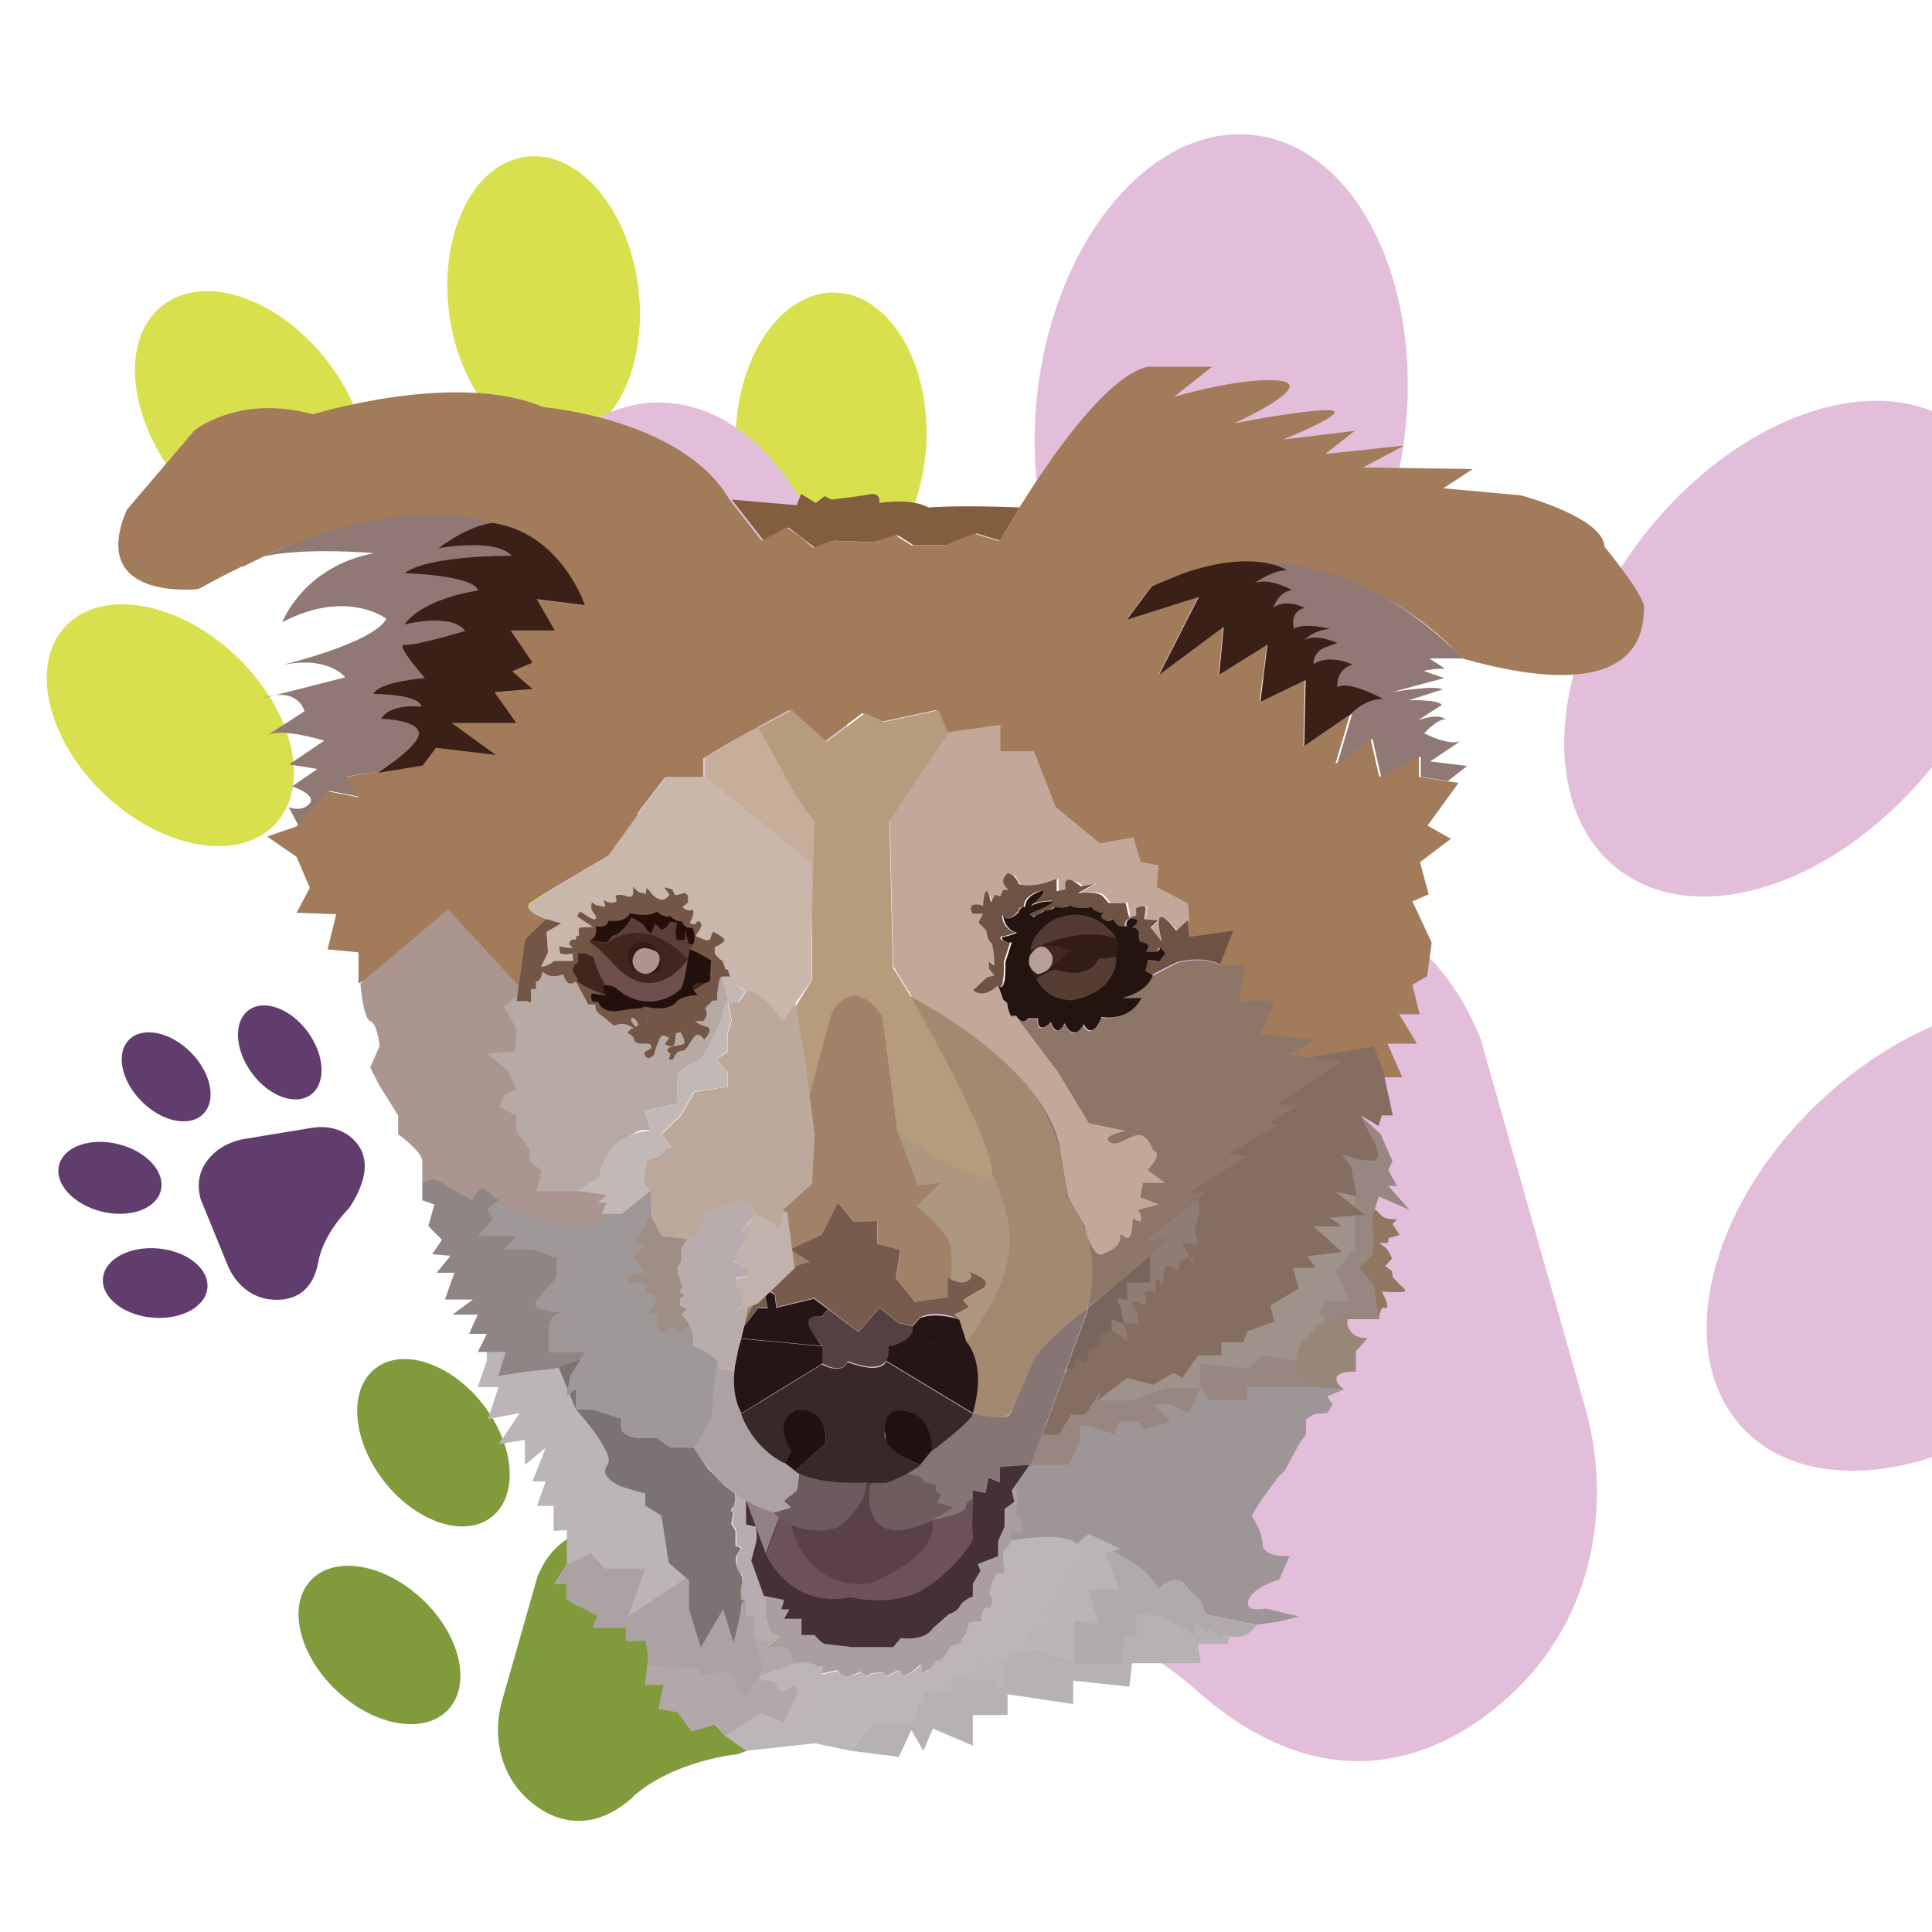 <svg width="196" height="196" viewBox="0 0 196 196" fill="none" xmlns="http://www.w3.org/2000/svg">
<g clip-path="url(#clip0_7_16)">
<g clip-path="url(#clip1_7_16)">
<path d="M64.24 182.253C68.374 178.578 74.806 177.966 74.806 177.966C82.768 175.248 83.764 171.113 83.075 167.974C82.385 164.835 80.778 163.419 78.519 162.194L67.762 156.26C65.81 155.188 63.551 154.614 61.331 154.844C58.843 155.112 56.01 156.26 54.517 159.974L50.918 172.606C49.999 175.86 50.65 179.459 52.947 181.947C55.167 184.32 59.378 186.617 64.202 182.33L64.24 182.253Z" fill="#819B3C"/>
<path d="M88.76 147.768C88.917 142.484 86.2 138.117 82.692 138.013C79.184 137.909 76.213 142.107 76.056 147.39C75.899 152.674 78.616 157.041 82.124 157.145C85.632 157.249 88.603 153.051 88.76 147.768Z" fill="#819B3C"/>
<path d="M64.399 148.052C67.884 147.636 70.202 143.044 69.576 137.796C68.95 132.548 65.618 128.63 62.133 129.045C58.648 129.461 56.33 134.053 56.956 139.301C57.581 144.549 60.914 148.467 64.399 148.052Z" fill="#819B3C"/>
<path d="M45.451 173.459C47.863 170.909 46.704 165.898 42.864 162.267C39.023 158.635 33.956 157.758 31.544 160.308C29.133 162.858 30.291 167.869 34.132 171.501C37.972 175.132 43.04 176.009 45.451 173.459Z" fill="#819B3C"/>
<path d="M49.879 153.896C52.641 151.731 52.236 146.603 48.975 142.444C45.713 138.284 40.83 136.668 38.069 138.834C35.307 140.999 35.712 146.127 38.973 150.286C42.234 154.446 47.117 156.062 49.879 153.896Z" fill="#819B3C"/>
<path d="M56.507 97.192C62.824 91.603 72.662 90.608 72.662 90.608C84.797 86.474 86.367 80.157 85.295 75.334C84.453 71.506 81.773 68.367 78.328 66.491L61.867 57.456C58.843 55.81 55.435 54.93 52.028 55.274C48.239 55.657 43.874 57.456 41.616 63.122L36.142 82.416C34.725 87.392 35.721 92.905 39.281 96.656C42.688 100.293 49.081 103.777 56.507 97.231V97.192Z" fill="#D8E14D"/>
<path d="M93.99 44.582C94.23 36.509 90.09 29.836 84.743 29.677C79.397 29.519 74.868 35.934 74.629 44.007C74.389 52.08 78.529 58.752 83.876 58.911C89.222 59.07 93.751 52.654 93.99 44.582Z" fill="#D8E14D"/>
<path d="M56.882 44.933C62.194 44.299 65.724 37.285 64.768 29.265C63.811 21.246 58.731 15.258 53.419 15.891C48.108 16.525 44.577 23.539 45.534 31.559C46.49 39.578 51.571 45.566 56.882 44.933Z" fill="#D8E14D"/>
<path d="M27.905 83.621C31.58 79.734 29.802 72.085 23.934 66.536C18.066 60.987 10.33 59.639 6.655 63.526C2.979 67.412 4.757 75.061 10.625 80.61C16.493 86.159 24.229 87.507 27.905 83.621Z" fill="#D8E14D"/>
<path d="M34.524 54.011C38.733 50.711 38.106 42.883 33.123 36.528C28.139 30.172 20.687 27.695 16.478 30.996C12.269 34.296 12.896 42.124 17.879 48.48C22.863 54.835 30.315 57.312 34.524 54.011Z" fill="#D8E14D"/>
<path d="M121.432 171.534C109.182 160.701 90.157 158.787 90.157 158.787C66.614 150.786 63.589 138.574 65.657 129.195C67.264 121.807 72.509 115.682 79.132 112.045L111.02 94.513C116.839 91.297 123.5 89.574 130.084 90.263C137.434 91.029 145.856 94.513 150.22 105.423L160.824 142.824C163.542 152.47 161.628 163.113 154.775 170.424C148.191 177.468 135.788 184.244 121.432 171.534Z" fill="#E3BEDA"/>
<path d="M68.156 97.545C78.511 97.237 86.529 84.294 86.064 68.634C85.599 52.975 76.828 40.53 66.473 40.837C56.118 41.144 48.1 54.088 48.565 69.747C49.03 85.407 57.801 97.852 68.156 97.545Z" fill="#E3BEDA"/>
<path d="M142.516 44.093C144.371 28.537 137.536 14.932 127.249 13.705C116.962 12.479 107.119 24.095 105.264 39.651C103.41 55.207 110.245 68.812 120.532 70.039C130.819 71.266 140.661 59.65 142.516 44.093Z" fill="#E3BEDA"/>
<path d="M210.335 139.052C221.718 128.287 225.175 113.459 218.057 105.932C210.939 98.405 195.941 101.03 184.558 111.794C173.176 122.558 169.718 137.386 176.836 144.913C183.954 152.44 198.952 149.816 210.335 139.052Z" fill="#E3BEDA"/>
<path d="M196.348 77.382C206.015 65.054 207.242 49.878 199.09 43.486C190.938 37.094 176.492 41.906 166.826 54.234C157.159 66.563 155.931 81.739 164.084 88.131C172.236 94.523 186.682 89.711 196.348 77.382Z" fill="#E3BEDA"/>
<path d="M77.486 54.853L80.012 53.513L82.692 55.581L84.644 54.853L88.664 55.006L91.037 54.279L92.683 55.313H96.09L99.076 54.126L101.45 54.853L103.44 51.484C103.44 51.484 97.813 51.217 94.176 51.484C94.176 51.484 92.836 50.527 89.2 51.025C89.2 51.025 89.429 49.915 88.243 50.145C87.056 50.374 84.376 50.681 84.376 50.681L83.649 50.336L82.768 51.025L81.275 50.106L80.816 51.255L74.232 50.681L77.486 54.853Z" fill="#825E3E"/>
<path d="M30.323 83.832L29.289 81.88C29.289 81.88 30.591 82.454 31.395 81.535C32.199 80.617 29.634 79.774 29.634 79.774L32.199 78.013L29.328 77.554L32.888 75.142C32.888 75.142 28.409 73.726 27.031 74.645L30.897 72.156C30.897 72.156 30.323 69.783 27.031 70.702C23.738 71.62 35.031 68.711 35.031 68.711C35.031 68.711 33.309 66.452 28.524 67.486C28.524 67.486 37.788 65.304 39.204 62.777C39.204 62.777 35.185 59.677 28.639 63.122C28.639 63.122 30.744 57.495 37.941 56.117C37.941 56.117 26.61 55.121 24.504 57.571C24.504 57.571 52.143 42.45 59.302 61.361L54.402 60.748L56.201 63.888H51.722L53.943 67.141L51.875 68.022L53.943 69.821L50.076 70.127L52.296 73.266H45.75L50.229 76.52L44.142 75.793L42.803 77.592L35.223 78.779L36.563 80.846L33.424 80.234L30.285 83.794L30.323 83.832Z" fill="#907874"/>
<path d="M101.411 54.853C101.411 54.853 110.484 38.584 116.417 37.205H122.964L119.097 40.268C119.097 40.268 125.95 38.201 129.816 38.622C133.682 39.081 125.222 42.948 125.222 42.948C125.222 42.948 131.921 41.608 134.754 41.608C137.587 41.608 130.16 44.594 130.16 44.594L137.434 43.713L134.448 46.048L140.611 45.398L142.449 45.206L138.276 47.426L149.416 47.58L146.43 49.532L154.316 50.259C154.316 50.259 162.661 52.48 162.776 55.466C162.776 55.466 166.949 60.519 166.796 61.706C166.642 62.892 167.523 72.233 148.344 66.797C148.344 66.797 136.017 51.867 116.8 59.447L114.274 62.854L121.547 60.557L117.528 68.443L124.074 63.581L123.614 68.443L128.514 65.38L127.787 71.199L132.381 68.979L132.228 75.678L136.975 72.424L135.482 77.477L139.042 74.951L139.922 78.817L143.942 76.75V78.817L147.961 79.43L144.822 83.755L147.196 85.095L144.057 87.469L144.937 90.723L143.291 91.45L145.243 95.623L144.784 99.03L143.291 99.91L144.018 102.896H141.951L143.75 105.882H140.764L142.257 109.289H138.085L140.764 111.969L137.778 113.156L135.826 107.796L130.467 107.069L133.3 105.576L127.634 104.963L129.127 101.556L125.414 101.709L126.141 97.996H123.614L124.954 94.589L120.475 95.202L120.169 91.795L117.03 90.148L117.183 87.928L115.384 87.622L114.657 85.095L111.25 85.708L107.842 83.334L106.809 82.033L104.589 76.367H101.182V73.688L95.975 74.415L94.942 72.041L89.429 73.228L87.477 72.348L83.611 75.257L80.05 72.041L74.117 75.257L71.322 76.942V78.894H67.418L64.585 82.607L67.418 83.488L63.857 85.555C63.857 85.555 55.397 90.455 53.904 91.488C52.411 92.522 56.737 93.709 56.737 93.709L55.244 94.589L55.397 96.656L53.598 100.37L51.99 106.609L49.004 103.47V99.757H46.478L44.257 96.924L41.731 96.771L38.898 98.417L36.371 99.757V96.618L33.232 96.312L34.113 92.752L30.093 92.599L31.433 90.072L30.093 86.933L27.107 84.866L30.093 83.832L33.232 80.272L36.371 80.884L35.031 78.817L42.611 77.63L43.951 75.831L50.038 76.559L45.559 73.305H52.105L49.885 70.166L53.751 69.859L51.684 68.06L53.751 67.18L51.531 63.926H56.01L54.21 60.787L59.11 61.399C59.11 61.399 52.718 41.761 20.14 59.753C20.14 59.753 8.847 61.093 12.867 51.714L19.719 43.675C19.719 43.675 24.198 39.962 31.777 42.029C31.777 42.029 46.21 37.55 55.129 41.301C55.129 41.301 69.255 42.488 74.002 50.681L77.256 54.853L79.782 53.513L81.122 54.394L82.462 55.581L84.414 54.853L88.434 55.006L90.807 54.279L92.453 55.313H95.861L98.846 54.126L101.22 54.853H101.411Z" fill="#A27B5A"/>
<path d="M54.44 60.787L59.34 61.399C59.34 61.399 56.928 54.087 49.999 53.054C49.999 53.054 47.741 53.169 44.487 55.619C44.487 55.619 50.306 54.547 51.914 56.384C51.914 56.384 43.453 56.308 41.042 58.145C41.042 58.145 48.047 58.337 48.507 59.906C48.507 59.906 42.994 60.634 41.042 63.352C41.042 63.352 45.789 62.127 47.205 64.002C47.205 64.002 42.075 65.572 41.042 65.419C40.008 65.266 43.109 68.788 43.109 68.788C43.109 68.788 38.362 69.17 37.903 70.395C37.903 70.395 42.573 70.395 42.764 71.697C42.764 71.697 39.587 71.314 38.668 72.922C38.668 72.922 42.305 72.999 42.496 74.338C42.688 75.64 38.324 78.396 38.324 78.396L42.879 77.669L44.219 75.87L50.306 76.597L45.827 73.343H52.373L50.153 70.204L54.019 69.898L51.952 68.099L54.019 67.218L51.799 63.964H56.278L54.478 60.825L54.44 60.787Z" fill="#3B2018"/>
<path d="M114.35 62.854L116.877 59.447C116.877 59.447 132.189 50.527 148.421 66.797H145.014L146.583 67.831C146.583 67.831 145.741 67.792 144.401 68.06L146.507 68.788L141.262 70.204C141.262 70.204 145.664 69.477 146.353 69.936L142.908 71.046C142.908 71.046 145.817 70.931 146.277 71.506L143.865 73.075C143.865 73.075 145.971 72.233 146.775 73.075C146.775 73.075 146.392 72.463 144.478 74.377C144.478 74.377 146.775 75.64 148.114 75.219L145.09 77.248L148.842 77.707L146.889 79.238L144.133 78.817V76.75L140.114 78.817L139.233 74.951L135.673 77.477L137.166 72.424L132.419 75.678L132.572 68.979L127.978 71.199L128.706 65.381L123.806 68.443L124.265 63.581L117.719 68.443L121.739 60.557L114.465 62.854H114.35Z" fill="#907874"/>
<path d="M114.35 62.854L121.624 60.557L117.604 68.443L124.15 63.581L123.691 68.443L128.591 65.381L127.864 71.199L132.457 68.979L132.304 75.678L137.051 72.424C137.051 72.424 138.506 70.817 140.343 70.931C140.343 70.931 136.86 68.979 135.673 69.706C135.673 69.706 135.443 67.984 137.204 67.409C137.204 67.409 134.907 66.299 133.261 67.371C133.261 67.371 133.146 66.184 134.41 65.687L135.673 65.227C135.673 65.227 133.453 64.194 132.304 64.96C132.304 64.96 133.261 63.888 134.946 63.811C134.946 63.811 132.496 63.122 131.271 63.773C131.271 63.773 130.735 62.088 132.342 61.667C132.342 61.667 130.505 60.672 129.203 61.629C129.203 61.629 129.663 60.021 131.079 59.868C131.079 59.868 128.821 58.566 127.328 59.141C127.328 59.141 128.935 57.916 130.543 57.839C130.543 57.839 127.404 55.657 120.207 58.107L116.839 59.485L114.312 62.892L114.35 62.854Z" fill="#3B2018"/>
<path d="M139.884 133.827C139.884 133.827 139.999 132.449 140.458 132.679C140.917 132.909 140.803 132.181 140.19 131.033C140.19 131.033 141.989 131.148 142.41 131.033C142.832 130.918 142.066 130.382 142.066 130.382L141.3 129.578L141.224 128.966L140.535 128.43L141.224 127.664C141.224 127.664 140.879 126.937 140.726 126.745C140.573 126.554 139.922 126.095 139.922 126.095H140.803L140.879 125.597L141.989 125.291L141.262 124.181L141.76 123.683C141.76 123.683 140.65 123.759 140.267 123.415C139.884 123.07 139.578 122.726 139.578 122.726L136.477 123.836L132.496 132.143L139.96 133.866L139.884 133.827Z" fill="#917661"/>
<path d="M102.598 156.298C102.598 156.298 103.172 156.145 105.967 156.298C108.761 156.452 108.876 157.217 108.876 157.217L112.36 156.988C112.36 156.988 114.082 158.098 115.614 159.131C117.145 160.165 117.451 161.237 117.451 161.237C117.451 161.237 119.365 159.629 120.169 160.739C120.973 161.849 121.777 162.347 121.777 162.347L122.313 163.802L127.481 164.835L130.007 164.452L131.768 163.993L128.438 163.189C128.438 163.189 126.141 163.648 126.677 162.309C127.175 160.969 129.778 160.241 129.778 160.241L130.811 157.868C130.811 157.868 128.17 158.059 128.093 156.643C128.017 155.227 126.983 153.772 126.983 153.772L128.017 152.088L129.625 149.906L130.352 149.178L131.768 146.537L132.496 145.503V143.972L133.376 143.436L134.639 143.359L135.214 142.479L134.639 141.675L136.324 140.948L132.764 140.718L107.766 139.187L99.918 154.92L102.521 156.298H102.598Z" fill="#9E9696"/>
<path d="M77.486 161.926C77.486 161.926 76.069 166.558 79.285 166.099L77.983 167.17C77.983 167.17 79.208 168.242 80.127 167.821L80.663 168.663H82.424L83.419 169.123V169.774L84.95 169.429C84.95 169.429 84.835 169.276 85.218 169.774C85.601 170.271 86.443 169.965 86.443 169.965L87.324 169.582L87.936 170.08L88.472 169.735L89.582 169.659L89.927 170.042L91.075 169.467C91.075 169.467 91.42 169.467 91.458 169.812C91.496 170.156 92.453 169.659 92.453 169.659L93.372 168.855C93.372 168.855 93.64 169.238 93.372 169.697C93.104 170.156 94.635 169.084 94.635 169.084L95.057 168.472L95.669 168.702L96.09 167.821C96.09 167.821 96.435 166.979 96.626 166.979C96.817 166.979 97.507 167.17 97.507 167.17C97.507 167.17 97.353 166.443 97.813 165.984C98.272 165.524 98.349 164.606 98.349 164.606C98.349 164.606 99.65 164.414 99.65 164.682C99.65 164.95 99.497 164.299 99.65 163.687C99.803 163.074 100.263 162.998 100.301 163.227C100.339 163.457 100.914 162.615 100.799 162.232C100.684 161.849 100.186 161.428 100.416 161.428C100.646 161.428 100.607 160.586 100.837 160.471C101.067 160.356 100.952 160.088 101.067 159.782C101.182 159.476 101.411 159.782 101.679 159.629C101.947 159.476 101.947 159.629 101.947 158.902C101.947 158.174 101.679 157.064 102.139 157.102C102.598 157.141 102.598 156.605 102.598 156.299V155.303C102.598 155.303 103.593 155.724 103.708 155.112C103.823 154.499 103.402 154.078 103.402 154.078C103.402 154.078 103.057 154.27 103.057 153.695C103.057 153.121 103.249 152.432 103.249 152.432L103.096 150.709L77.447 161.964L77.486 161.926Z" fill="#AA9EA2"/>
<path d="M74.461 151.092C74.461 151.092 74.921 152.011 74.461 152.738C74.002 153.466 74.461 153.466 74.461 153.466L74.27 154.538L74.691 155.265V156.758L75.265 157.026L74.767 157.83C74.767 157.83 74.691 158.595 74.767 159.208C74.844 159.82 75.265 159.744 75.265 159.744C75.265 159.744 75.418 160.012 75.265 160.701C75.112 161.352 75.265 162.309 75.265 162.309H75.725C75.725 162.309 75.15 162.462 75.265 162.959C75.38 163.457 75.725 164.07 75.725 164.07H76.605C76.605 164.07 76.222 164.72 76.337 165.333C76.452 165.945 76.911 166.558 76.911 166.558H77.715L78.021 167.094L79.323 166.022L78.251 165.601L77.715 164.07V161.198L79.859 153.772L74.499 151.054L74.461 151.092Z" fill="#B7ACB0"/>
<path d="M75.686 152.202V154.652L76.682 154.882C76.682 154.882 76.873 155.801 76.682 156.566C76.49 157.332 76.222 158.327 76.222 158.327L77.486 161.888L79.553 162.309L79.285 163.266H80.089L79.553 164.223H81.314V165.869H82.653C82.653 165.869 83.266 166.711 83.764 166.788C84.261 166.826 86.405 167.094 86.405 167.094H90.616L91.382 166.175C91.382 166.175 93.793 166.558 94.635 165.18L96.282 163.725C96.282 163.725 97.047 163.572 97.392 162.921C97.736 162.27 98.693 161.964 98.693 161.964V160.663L99.459 159.361L99.191 158.672L101.258 157.868V156.337L101.909 154.882V153.083L102.904 152.356L102.636 151.207L104.474 148.566L101.373 148.795V150.365L100.225 149.867L75.61 152.202H75.686Z" fill="#453037"/>
<path d="M75.686 152.202L77.677 157.6L79.285 153.274L75.686 152.202Z" fill="#918086"/>
<path d="M78.94 154.231C78.94 154.231 78.213 156.643 77.677 157.6C77.677 157.6 79.936 163.266 86.328 162.041C86.328 162.041 89.429 162.883 92.492 161.811C95.516 160.739 98.923 156.528 98.732 155.877C98.54 155.227 98.732 152.088 98.732 152.088L79.285 153.236L78.94 154.193V154.231Z" fill="#6A515A"/>
<path d="M80.28 154.691C80.28 154.691 81.39 161.198 88.166 160.663C88.166 160.663 95.401 158.021 94.559 154.193L88.166 146.843L80.28 154.652V154.691Z" fill="#5A4049"/>
<path d="M104.55 148.604H108.493L109.565 146.077V144.623H110.407L113.049 145.503L113.546 144.24H115.384L116.111 145.006L118.753 144.24L117.107 142.479H118.753L120.628 143.359L121.815 140.718L122.542 142.02H126.524V140.718H128.935H131.079H132.802V138.038H134.18V137.081H137.549L138.735 135.741H137.549L136.094 133.827H139.884L139.386 130.382L137.932 128.583L139.195 127.396L139.386 125.788L139.195 123.53L139.884 121.386L142.985 122.726L140.841 120.314H141.721L140.841 118.706L141.262 117.788L140.075 115.07L138.008 113.156L106.005 144.738L104.55 148.604Z" fill="#988780"/>
<path d="M121.815 138.383L126.639 138.842L128.093 137.502L131.309 138.077C131.309 138.077 131.385 137.847 131.845 136.584C132.304 135.359 132.993 136.124 132.993 136.124L133.338 134.593L134.41 133.866L133.874 133.177L134.41 131.952H136.936L135.482 129.004L137.472 126.592V121.386C137.51 121.386 135.06 118.783 135.06 118.783L111.25 142.096H114.771L118.37 140.795H121.777V138.459L121.815 138.383Z" fill="#9F928A"/>
<path d="M140.458 109.289L141.3 113.156H140.19L139.846 114.227L138.046 113.156L138.965 115.07C138.965 115.07 140.688 117.749 139.157 117.749C137.625 117.749 136.132 117.06 136.132 117.06L137.089 118.4L137.625 121.348L135.52 120.927L138.429 123.224L134.907 123.53L136.132 124.41H133.261L136.132 127.013L132.61 127.434L133.491 128.621H131.194L131.73 130.727L128.859 132.449L129.28 134.057L126.562 135.052L126.141 136.163H123.921V137.502H121.547L119.939 139.799L119.059 139.263L116.992 140.488L114.35 139.799L111.326 142.096L111.747 141.024L110.101 143.513H108.646L107.421 145.541H105.775L110.484 132.717L131.194 107.566L139.386 106.15L140.535 109.327L140.458 109.289Z" fill="#846E61"/>
<path d="M103.019 103.126C103.019 103.126 103.478 103.93 104.206 103.394H105.239C105.239 103.394 105.239 104.159 105.431 104.236C105.431 104.236 105.699 104.542 106.579 103.777C106.579 103.777 106.809 104.351 106.924 104.466C106.924 104.466 107.383 104.925 107.957 103.891C107.957 103.891 108.493 104.81 108.876 104.81C108.876 104.81 109.374 104.849 109.871 103.968C109.871 103.968 110.331 105.155 111.058 104.313L111.671 103.241C111.671 103.241 114.274 103.815 115.728 101.327H113.776C113.776 101.327 116.111 100.676 116.877 99.03L119.442 97.69C119.442 97.69 121.968 96.924 123.844 97.92H126.371L125.643 101.633L129.357 101.48L127.864 104.887L133.529 105.499L130.696 106.992L136.056 107.72L129.548 112.084H131.845L128.782 113.883L129.663 114.113L124.571 117.06L126.447 117.29L120.705 121.003H122.351L116.264 125.827L118.638 125.597L110.331 132.602C110.331 132.602 111.288 129.349 110.331 125.52L92.453 101.212L102.981 103.088L103.019 103.126Z" fill="#8C7668"/>
<path d="M98.043 136.086C98.043 136.086 104.053 134.976 103.746 126.018C103.44 117.06 99.229 116.027 99.229 116.027L91.037 114.687L91.458 122.841L98.043 136.048V136.086Z" fill="#AD9780"/>
<path d="M102.483 143.436C102.483 143.436 100.799 144.623 98.693 143.359L98.004 136.086C98.004 136.086 102.177 131.377 102.445 126.056C102.713 120.735 96.473 111.433 96.473 111.433L90.578 100.408C90.578 100.408 107.613 105.499 108.264 121.501C108.264 121.501 112.207 125.903 110.331 132.641L102.407 143.398L102.483 143.436Z" fill="#A38970"/>
<path d="M75.839 74.377C75.839 74.377 82.385 82.263 82.385 83.87V99.451C82.385 99.451 75.15 110.361 72.662 119.395C72.662 119.395 80.127 117.022 81.199 114.763C82.271 112.505 84.223 103.279 84.223 103.279C84.223 103.279 86.022 98.647 89.544 103.394L91.037 114.802C91.037 114.802 98.043 119.893 100.301 119.434C102.56 118.974 92.453 100.791 90.578 98.188L90.233 83.373L96.243 74.415L95.21 72.041L89.697 73.228L87.745 72.348L83.878 75.257L80.318 72.041L75.839 74.453V74.377Z" fill="#B69B7D"/>
<path d="M86.635 101.02C86.635 101.02 84.912 101.097 84.223 103.241L81.199 114.725C81.199 114.725 79.514 116.256 81.199 118.4C81.199 118.4 78.404 119.549 78.864 119.855C79.323 120.161 80.012 121.731 80.012 121.731L78.213 123.185L79.132 124.449C79.132 124.449 78.136 124.372 77.524 126.056C76.911 127.741 78.251 128.659 78.251 128.659C78.251 128.659 77.447 128.851 76.528 130.88C75.61 132.909 75.533 134.555 75.533 134.555C75.533 134.555 76.643 131.109 78.596 129.999C80.548 128.889 82.194 128.047 82.194 128.047L80.242 126.745L83.419 125.252L85.065 121.999L86.635 123.951L89.046 123.874V126.209L91.382 126.784L90.922 129.655L92.874 132.066L96.205 131.607C96.205 131.607 96.932 127.434 96.205 125.865C95.478 124.295 92.951 122.343 92.951 122.343L95.439 120.008L93.104 120.276L91.037 114.725L89.544 103.317C89.544 103.317 88.778 101.365 86.635 100.982V101.02Z" fill="#A18168"/>
<path d="M75.495 134.555C75.495 134.555 76.988 129.042 82.156 128.047L80.203 126.745L83.381 125.252L85.027 121.999L86.596 123.951L89.008 123.874V126.209L91.343 126.784L90.884 129.655L92.836 132.066L96.167 131.607V129.655C96.167 129.655 97.507 130.459 98.234 129.923C98.961 129.387 98.234 129.004 98.234 129.004C98.234 129.004 101.488 130.038 99.191 130.956L97.66 131.875L98.272 132.602L96.779 133.368L97.315 133.789C97.315 133.789 94.98 132.794 93.334 133.636L92.568 134.517L91.152 134.172L89.238 132.641L87.094 135.091L82.615 131.684L78.787 132.602L78.634 131.301C78.634 131.301 77.907 130.574 77.715 131.454L77.945 132.641H76.95L75.533 134.478L75.495 134.555Z" fill="#775B4D"/>
<path d="M75.495 134.555L75.189 135.78L83.381 136.545C83.381 136.545 82.118 135.014 82.232 134.287C82.347 133.559 82.73 133.559 83.381 133.559L83.993 132.832L82.577 131.76L78.749 132.679L78.596 131.377C78.596 131.377 77.868 130.65 77.677 131.531L77.907 132.717H76.911L75.495 134.555Z" fill="#251515"/>
<path d="M94.559 154.231C94.559 154.231 98.043 153.542 98.004 152.891C97.966 152.241 98.693 152.088 98.693 152.088V151.207L99.995 151.475L100.301 149.906L101.45 150.403V148.834L104.55 148.604L110.407 132.679C110.407 132.679 105.546 136.392 104.857 138.038C104.857 138.038 102.942 142.556 102.483 143.436C102.024 144.316 98.693 143.359 98.693 143.359L89.889 150.403C89.889 150.403 92.453 154.384 94.559 154.231Z" fill="#857575"/>
<path d="M98.693 143.359L89.889 138.038L90.08 136.545L98.004 136.086C98.004 136.086 100.186 138.191 98.693 143.359Z" fill="#251515"/>
<path d="M88.281 150.595C88.281 150.595 86.903 157.868 94.559 154.231L96.741 152.93L95.095 152.432L95.478 151.59L94.942 151.284V150.595L93.755 150.403L93.372 149.791L91.994 149.523C91.994 149.523 90.31 150.518 88.357 150.441V150.633L88.281 150.595Z" fill="#6F5C5F"/>
<path d="M78.481 153.466C78.481 153.466 72.471 152.011 69.446 144.929C69.446 144.929 67.992 139.608 69.064 133.406C69.064 133.406 70.403 133.483 70.25 136.545C70.25 136.545 73.045 137.349 72.968 138.804L74.423 139.11L82.615 149.484L82.424 149.982L81.046 149.484L80.816 151.169L79.591 152.279L80.318 152.968L78.442 153.466H78.481Z" fill="#ACA2A3"/>
<path d="M87.094 135.129L84.032 132.832L83.419 133.559C83.419 133.559 80.242 132.909 83.419 136.545V138.306C83.419 138.306 85.371 139.57 86.022 138.077C86.022 138.077 90.616 140.106 90.118 136.545C90.118 136.545 92.874 136.277 92.568 134.555L91.152 134.21L89.238 132.679L87.094 135.129Z" fill="#543F41"/>
<path d="M90.118 136.584L98.043 136.124L97.315 133.866C97.315 133.866 95.095 133.062 93.334 133.713L92.568 134.593C92.568 134.593 92.989 136.009 90.118 136.584Z" fill="#251515"/>
<path d="M75.227 135.78C75.227 135.78 73.504 140.297 75.227 143.359L83.419 138.345V136.584L75.227 135.818V135.78Z" fill="#251515"/>
<path d="M79.629 148.413L80.203 147.188C80.203 147.188 78.557 144.125 80.701 143.015C80.701 143.015 84.032 142.824 83.764 146.422L80.663 149.216C80.663 149.216 81.237 150.059 84.912 150.441H89.889C89.889 150.441 91.879 149.791 93.372 148.642C93.372 148.642 89.85 147.341 89.736 145.465C89.736 145.465 90.195 141.713 93.066 143.819C93.066 143.819 94.176 144.661 94.559 147.188C94.559 147.188 98.464 144.278 98.693 143.436L89.889 138.115C89.889 138.115 89.582 139.531 85.984 138.191C85.984 138.191 85.525 139.531 83.381 138.421L75.189 143.436C75.189 143.436 76.184 146.728 79.591 148.451L79.629 148.413Z" fill="#382829"/>
<path d="M79.629 148.413L80.663 149.217L83.764 146.422C83.764 146.422 84.223 142.824 80.701 143.015C80.701 143.015 78.404 143.934 80.203 147.188L79.629 148.413Z" fill="#201212"/>
<path d="M81.084 149.484L80.854 151.169L79.629 152.279L80.357 152.968L78.481 153.466C78.481 153.466 81.046 156.184 84.95 154.959C84.95 154.959 87.745 153.121 87.936 150.403C87.936 150.403 83.572 150.709 81.084 149.484Z" fill="#6D5A5E"/>
<path d="M93.372 148.604C93.372 148.604 90.348 147.57 89.889 146.077C89.889 146.077 88.893 142.058 92.568 143.359C92.568 143.359 94.482 143.895 94.559 147.111L93.372 148.566V148.604Z" fill="#201212"/>
<path d="M110.063 124.602C110.063 124.602 110.79 127.549 111.785 127.243C112.781 126.937 113.738 126.286 113.661 125.406C113.585 124.525 114.848 127.358 114.925 123.606C114.925 123.606 116.417 124.678 115.499 122.726L117.566 122.19L115.69 121.463L115.958 120.008H118.217L116.417 118.706C116.417 118.706 118.102 117.022 116.992 116.716C116.992 116.716 116.494 115.146 115.537 115.146C114.58 115.146 113.393 116.448 112.551 115.835C111.709 115.223 114.197 114.725 114.197 114.725L110.484 113.959L107.307 108.715L103.096 103.126H102.56L102.368 102.666L102.177 101.824L101.794 101.518L101.258 100.025C101.258 100.025 100.033 100.714 99.535 100.676C99.038 100.638 98.808 100.446 98.808 100.446L100.225 99.145L100.952 98.953L100.416 98.264V97.537L100.952 97.958C100.952 97.958 100.99 95.852 100.646 95.661C100.301 95.47 100.186 94.742 100.148 94.398C100.148 94.091 99.344 93.594 99.344 93.594L99.803 92.713H98.77C98.77 92.713 98.502 91.986 99.038 91.871C99.574 91.756 99.842 91.871 99.842 91.871C99.842 91.871 99.842 91.182 100.148 90.838C100.416 90.493 100.646 91.527 100.646 91.527L101.067 90.761L101.603 90.914L101.909 90.263H102.445C102.445 90.263 102.139 89.842 102.139 89.612C102.139 89.383 102.407 88.579 102.407 88.579L103.096 88.962C103.096 88.962 103.249 89.88 104.435 90.072C105.622 90.263 107.383 89.153 107.383 89.153V90.416L108.302 90.225C108.302 90.225 108.034 89.383 108.723 89.383C109.412 89.383 109.833 89.88 109.833 89.88L111.25 89.612L109.527 90.57C109.527 90.57 111.785 90.302 112.092 90.914L112.666 91.565H114.389L114.733 93.096L115.46 92.828V92.101C115.46 92.101 116.417 91.871 116.417 92.101L116.264 93.211L117.681 93.326L116.915 94.053L116.609 95.546H118.102C118.102 95.546 117.604 93.134 118.025 93.134C118.446 93.134 119.518 94.436 119.518 94.436L120.667 93.364L120.514 91.641L117.375 89.995L117.528 87.775L115.728 87.469L115.001 84.942L111.594 85.555L107.115 81.88L104.895 76.214H101.488V73.534L96.281 74.262L90.271 83.22L90.616 98.034L92.568 101.212C92.568 101.212 105.584 107.834 107.46 116.103L108.378 121.463L110.139 124.525L110.063 124.602Z" fill="#C3A899"/>
<path d="M101.182 100.025C101.182 100.025 99.765 101.403 98.732 100.446L100.148 99.145L100.875 98.953L100.339 98.264V97.537L100.875 97.958C100.875 97.958 100.875 96.12 100.569 95.661C100.569 95.661 100.11 95.317 100.071 94.398L99.267 93.594L99.727 92.713H98.693C98.693 92.713 97.813 91.374 99.727 91.871C99.727 91.871 99.918 88.847 100.531 91.527L100.952 90.761L101.488 90.914L101.794 90.263H102.33C102.33 90.263 101.143 89.459 102.253 88.579C102.253 88.579 102.904 88.579 103.364 89.689C103.364 89.689 104.703 90.225 107.192 89.153V90.416L108.11 90.225C108.11 90.225 107.613 88.234 109.642 89.919L111.058 89.651L109.335 90.608C109.335 90.608 111.326 90.34 111.9 90.952L112.475 91.603H114.197L114.542 93.134L115.269 92.867V92.139C115.269 92.139 116.111 91.718 116.226 92.139L116.073 93.249L117.489 93.364L116.724 94.091L117.91 95.584C117.91 95.584 116.494 90.723 119.327 94.436L120.475 93.364L120.628 95.049L125.107 94.436L123.767 97.843C123.767 97.843 122.275 96.886 119.365 97.613C119.365 97.613 117.26 98.647 116.8 98.953L116.035 98.532L116.303 97.384L117.413 97.537L118.064 96.733L117.566 96.12C117.566 96.12 117.566 96.427 117.145 96.541C116.724 96.656 116.111 96.695 116.111 96.541C116.111 96.388 116.915 95.891 115.499 95.584C115.499 95.584 115.269 95.202 115.384 94.819C115.384 94.819 115.384 94.13 114.657 94.13C114.657 94.13 115.537 93.594 115.078 93.326C114.618 93.058 114.082 93.173 114.121 93.977C114.121 93.977 113.087 94.359 112.781 93.288L112.245 93.441C111.977 93.517 111.096 93.058 111.824 92.675C111.824 92.675 111.02 92.752 110.56 92.063C110.56 92.063 109.029 92.331 108.378 91.909C108.378 91.909 107.345 92.331 106.885 92.063C106.885 92.063 106.311 92.56 105.814 92.445C105.814 92.445 104.742 93.441 104.359 92.599C104.359 92.599 106.732 91.718 106.732 91.374C106.732 91.374 105.278 91.374 104.435 91.871C104.435 91.871 106.273 90.263 105.584 90.378C104.895 90.493 103.861 91.067 103.861 91.986C103.861 91.986 103.402 91.986 103.364 92.292C103.325 92.599 101.985 93.747 101.794 93.02C101.603 92.292 101.45 94.168 103.019 94.589C103.019 94.589 102.33 94.934 101.526 95.01C101.526 95.01 101.22 95.508 102.483 95.584L101.832 97.613C101.832 97.613 101.909 98.838 101.717 99.642C101.564 100.484 101.105 99.91 101.105 99.91L101.182 100.025Z" fill="#6E5345"/>
<path d="M107.919 94.13C107.919 94.13 110.56 96.35 111.709 94.857C111.709 94.857 110.139 92.522 107.46 93.288L107.919 94.13Z" fill="#311D14"/>
<path d="M102.789 101.709C102.789 101.709 102.292 101.595 102.789 101.02C102.789 101.02 102.904 100.37 102.789 100.331C102.675 100.293 103.746 99.451 103.746 99.451C103.746 99.451 102.789 98.992 102.789 98.647C102.789 98.302 103.134 96.005 103.134 96.005C103.134 96.005 103.057 95.278 103.402 94.857C103.746 94.436 105.239 91.603 109.029 92.522L110.178 92.828C110.178 92.828 106.426 92.943 105.354 94.283C105.354 94.283 103.823 96.427 104.742 98.532C104.742 98.532 105.278 101.097 108.646 101.518C108.646 101.518 111.556 100.906 112.781 98.877L113.24 97.575C113.24 97.575 112.628 103.738 107.039 102.82C107.039 102.82 104.818 102.743 102.751 101.709H102.789Z" fill="#1A0F0B"/>
<path d="M104.933 93.02C104.933 93.02 104.435 92.867 104.474 92.675C104.474 92.675 106.426 91.986 106.847 91.45C106.847 91.45 105.469 91.335 104.55 91.948C104.55 91.948 105.507 91.067 105.66 90.838C105.66 90.838 106.35 89.919 104.933 90.684C104.933 90.684 104.053 91.067 103.976 92.024C103.976 92.024 103.593 91.795 103.287 92.599C103.287 92.599 102.445 93.441 101.947 93.134C101.947 93.134 101.717 92.599 101.832 93.211C101.832 93.211 102.024 94.321 103.172 94.627C103.172 94.627 102.292 95.01 101.679 95.049C101.679 95.049 101.373 95.546 102.636 95.623L101.985 97.652C101.985 97.652 102.139 100.944 101.258 99.948L101.794 101.441L102.177 101.748C102.177 101.748 102.253 102.552 102.56 103.049H103.096C103.096 103.049 103.593 104.083 104.282 103.317H105.316C105.316 103.317 105.125 105.116 106.617 103.7C106.617 103.7 107.115 105.499 107.996 103.815C107.996 103.815 108.876 105.844 109.948 103.891C109.948 103.891 110.714 105.729 111.747 103.164C111.747 103.164 114.465 103.777 115.805 101.25C115.805 101.25 114.197 101.288 113.853 101.25C113.853 101.25 116.341 100.714 116.953 98.953L116.188 98.532L116.456 97.384L117.566 97.537L118.217 96.733L117.719 96.12C117.719 96.12 117.719 96.465 117.183 96.541C117.183 96.541 116.609 96.618 116.417 96.58C116.417 96.58 116.15 96.58 116.379 96.312C116.379 96.312 116.915 95.737 115.652 95.546C115.652 95.546 115.422 95.049 115.537 94.781C115.537 94.781 115.614 94.13 114.81 94.091C114.81 94.091 115.575 93.632 115.307 93.326C115.307 93.326 115.039 93.173 114.848 93.173C114.848 93.173 114.427 93.173 114.312 93.555C114.312 93.555 114.235 93.747 114.312 93.938C114.312 93.938 113.738 94.13 113.317 93.823C113.317 93.823 113.087 93.632 112.972 93.287L112.475 93.402C112.475 93.402 112.245 93.479 111.9 93.249C111.9 93.249 111.441 92.943 111.977 92.637C111.977 92.637 111.135 92.637 110.714 92.024C110.714 92.024 109.412 92.331 108.532 91.871C108.532 91.871 107.842 92.216 107.039 92.024C107.039 92.024 106.885 92.292 105.967 92.407C105.967 92.407 105.546 92.713 105.01 92.905L104.933 93.02Z" fill="#23140F"/>
<path d="M105.125 95.738C105.125 95.738 107.536 92.254 112.13 94.091C112.857 94.398 113.355 95.049 113.393 95.814C113.508 97.575 113.087 100.752 108.953 101.441C108.761 101.441 108.57 101.48 108.378 101.441C107.651 101.365 105.928 101.02 105.125 99.298C105.125 99.298 103.823 98.073 104.55 96.388L105.125 95.699V95.738Z" fill="#311D14"/>
<path d="M105.125 99.336C105.125 99.336 106.388 98.379 107.192 98.379C107.192 98.379 110.369 99.566 111.441 97.269L113.202 97.077C113.202 97.077 113.7 100.484 108.723 101.48C108.723 101.48 106.12 101.518 105.163 99.336H105.125Z" fill="#543D33"/>
<path d="M104.55 96.427C104.55 96.427 109.182 93.823 113.24 95.202C113.24 95.202 111.058 91.374 106.771 93.364C106.771 93.364 104.589 94.704 104.55 96.427Z" fill="#533933"/>
<path d="M104.512 96.924C104.512 96.924 105.048 95.087 108.57 96.427C108.57 96.427 106.388 98.647 105.316 98.8C105.316 98.8 104.167 98.302 104.55 96.886L104.512 96.924Z" fill="#402923"/>
<path d="M104.512 96.924C104.512 96.924 105.66 94.895 106.732 96.924C106.732 96.924 107.192 98.417 105.278 98.838C105.278 98.838 103.976 98.226 104.512 96.924Z" fill="#B4A099"/>
<path d="M112.742 134.976C112.742 134.976 114.197 135.818 114.274 136.086C114.35 136.354 114.542 135.32 114.006 134.363C114.006 134.363 115.269 133.942 115.384 134.555C115.537 135.167 115.614 133.023 114.925 132.411C114.235 131.798 115.843 132.22 116.073 132.411C116.303 132.602 116.379 131.531 116.073 131.263C115.767 130.995 116.992 130.803 117.221 131.263C117.451 131.722 117.107 130.344 117.221 129.961C117.336 129.54 117.872 129.999 117.872 130.612C117.872 131.224 118.064 129.004 118.178 128.583C118.293 128.162 119.595 128.659 119.595 129.157C119.595 129.655 119.595 128.009 119.595 128.009C119.595 128.009 121.05 127.128 121.05 128.009C121.05 128.889 120.284 126.401 119.939 126.324C119.595 126.248 121.011 125.865 121.241 126.324C121.471 126.784 121.547 125.367 121.241 125.061C120.935 124.755 122.236 122.458 121.432 121.769L116.226 125.865L118.6 125.635L110.292 132.641L112.628 134.938L112.742 134.976Z" fill="#8F7D75"/>
<path d="M108.149 138.842H109.106C109.106 138.842 108.914 138.345 109.106 138.038C109.297 137.732 109.986 138.23 109.986 138.23C109.986 138.23 110.637 137.809 110.407 136.89L111.556 136.545V135.435L112.781 134.976V133.827L114.082 134.325C114.082 134.325 113.738 133.368 113.738 132.909C113.738 132.449 113.355 132.143 113.355 132.143L113.508 131.645C113.508 131.645 114.274 132.028 114.35 131.799C114.427 131.569 114.35 130.841 114.35 130.841V130.114H116.685V127.396L110.446 132.679L108.187 138.842H108.149Z" fill="#77665E"/>
<path d="M132.802 140.718L136.362 140.948C136.362 140.948 135.443 140.412 135.596 139.761C135.75 139.072 137.549 139.149 137.549 139.149V137.081L138.697 135.78C138.697 135.78 136.477 135.78 136.707 133.866C136.936 131.952 128.667 136.431 132.764 140.756L132.802 140.718Z" fill="#988678"/>
<path d="M66.346 80.502C66.346 80.502 69.714 81.803 71.935 81.803C74.155 81.803 71.935 83.449 71.935 83.449L69.638 85.402L72.624 86.32L75.495 89L75.189 90.378L78.021 91.565V93.517L82.347 94.934L82.615 83.296L81.16 81.459L76.911 73.764L74.308 75.181L71.514 76.865V78.817L66.307 80.54L66.346 80.502Z" fill="#C7AE9A"/>
<path d="M88.472 174.75L86.328 177.621L91.19 178.234L92.453 175.516L93.678 177.621L94.635 175.363L98.693 177.085V173.984H102.215V171.879L108.876 172.874V170.501L114.58 171.113L114.848 168.74H121.815L121.509 166.788H124.495L125.146 164.835L118.446 162.347L116.953 161.773L112.092 157.6L88.472 174.75Z" fill="#B6B1B5"/>
<path d="M77.026 169.888L71.093 173.372L73.543 176.09L75.686 177.621L82.653 176.856L86.328 177.621L88.472 174.75H92.453L93.87 171.496H98.349" fill="#BCB6BA"/>
<path d="M76.567 164.108L65.771 167.936L65.427 170.922H67.303L66.805 173.372L68.719 173.716L70.174 175.669L72.7 174.903L73.543 176.09L77.141 173.793L79.514 174.712L80.28 173.181L82.385 168.587H80.624L79.782 167.094H77.983L77.677 166.558H76.873C76.873 166.558 76.375 166.06 76.567 164.07" fill="#B2A8A9"/>
<path d="M121.203 164.414V165.869L117.834 163.955L115.307 163.802V165.869H114.121L113.661 168.74H108.953L103.325 167.17L112.36 157.026C112.36 157.026 117.145 159.361 117.451 161.275C117.451 161.275 118.982 159.476 120.169 160.777L121.777 162.385L122.313 163.84L127.481 164.874C127.481 164.874 126.753 165.945 125.72 166.06C124.686 166.175 123.959 165.677 123.959 165.677V166.213L122.657 165.256L122.504 165.677L121.164 164.452L121.203 164.414Z" fill="#B0AAAD"/>
<path d="M94.635 169.046C94.635 169.046 96.128 169.927 97.545 170.386C98.961 170.845 100.607 170.386 100.607 170.386L101.526 171.496L102.368 167.515H105.163L108.991 168.702V164.414L111.479 164.797L110.446 161.237H113.508L112.168 157.523L113.7 157.141L110.446 155.609" fill="#BAB4B8"/>
<path d="M69.408 156.145L59.761 155.227L57.464 158.672L56.201 160.701H57.464V162.309L60.565 163.916L60.106 165.141H63.474V166.481H65.503L65.886 169.008L71.054 169.276V170.003L73.887 169.544L75.648 172.338L77.447 169.084C77.447 169.084 75.839 165.256 76.528 164.07H75.648V162.309L69.408 156.107V156.145Z" fill="#ACA2A3"/>
<path d="M49.387 138.038L48.468 140.718H50.574L49.502 143.972L52.718 143.359L50.612 146.499L53.253 146.077V148.604L55.359 146.881L54.019 150.288H55.359L54.478 152.777H56.163V155.303L57.503 155.227V158.71L59.953 157.6L61.331 159.131H65.465L63.742 163.955L71.093 159.131L67.8 145.503L61.599 133.368L49.387 137.158V138.038Z" fill="#BBB5B9"/>
<path d="M70.442 146.881L54.478 133.406L58.421 142.977C58.421 142.977 62.517 147.456 61.637 148.604C60.757 149.752 62.441 150.441 62.632 150.633C62.824 150.824 65.465 151.513 65.465 151.513V152.738L67.111 153.772L67.839 158.557L69.906 160.318V163.266L71.093 167.132L73.351 163.266L74.423 166.634C74.423 166.634 75.189 163.61 75.189 162.998C75.189 162.385 75.648 162.347 75.648 162.347H75.189C75.189 162.347 75.035 161.237 75.189 160.739C75.189 160.739 75.457 160.127 75.189 159.782C75.189 159.782 74.499 159.055 74.691 157.868L75.189 157.064L74.614 156.796V155.303L74.193 154.576L74.385 153.504C74.385 153.504 74.04 153.236 74.27 153.006C74.499 152.777 74.576 152.356 74.576 152.356C74.653 152.088 74.576 151.513 74.576 151.513L73.772 150.901C73.581 150.824 72.088 149.255 72.088 149.255C71.781 149.063 70.403 146.881 70.403 146.881" fill="#7B7373"/>
<path d="M42.841 120.008V121.769L44.066 122.19L43.453 124.372L44.832 125.788L43.836 127.243L45.712 127.396L44.296 129.119H46.095L45.138 131.837H47.971L45.903 133.368H48.468L47.588 135.32H49.387L48.468 137.158H51.301L50.574 139.57L53.713 139.11L56.278 138.842L62.632 136.584L48.468 114.304L42.841 120.008Z" fill="#8F8585"/>
<path d="M50.574 121.769L49.425 122.688L49.999 123.683L48.468 125.406H52.373L51.11 126.745H54.134L56.469 127.626V129.578C56.469 129.578 55.091 131.033 54.402 132.028C53.713 133.024 56.928 133.138 56.928 133.138C56.928 133.138 55.665 133.483 55.665 134.593V137.196H59.302L57.847 139.608L57.464 141.637L58.421 140.948V143.015H60.182L63.053 143.972C63.053 143.972 62.862 144.355 63.053 145.044C63.245 145.733 64.546 145.886 64.546 145.886H66.575L68.03 146.881H70.442L72.126 143.972L74.231 122.19L66.039 114.725L50.535 121.769H50.574Z" fill="#9F9898"/>
<path d="M36.563 99.757C36.563 99.757 36.831 103.317 37.558 103.585C38.285 103.853 38.515 106.112 38.515 106.112L37.558 108.294L38.515 110.17L40.391 113.156V115.07C40.391 115.07 42.841 116.831 42.841 117.788V120.008C42.841 120.008 44.028 119.319 44.946 120.008C45.865 120.697 47.894 121.769 47.894 121.769C47.894 121.769 48.698 119.97 49.425 120.812C50.153 121.654 52.947 123.185 52.947 123.185L54.708 123.645C54.708 123.645 56.928 124.334 57.886 124.334C58.843 124.334 60.68 124.334 61.178 123.147C61.675 121.96 64.585 117.749 64.585 117.749L55.895 103.547L45.444 92.254L36.601 99.719L36.563 99.757Z" fill="#AA968F"/>
<path d="M66.039 122.917C66.039 122.917 65.503 124.449 64.853 125.214L64.202 125.98L65.427 126.363L64.202 127.511L64.738 128.162L65.427 129.195C65.427 129.195 64.355 129.004 63.972 129.463C63.589 129.923 63.781 129.999 63.781 129.999C63.781 129.999 64.661 130.229 65.159 130.267C65.656 130.306 65.656 130.612 65.656 130.612L65.427 131.109L66.269 131.377C66.269 131.377 66.882 131.952 66.269 132.526L65.618 133.406C65.618 133.406 66.231 133.1 66.537 133.406C66.843 133.713 66.69 134.555 66.69 134.555V135.129C66.728 135.129 66.537 135.052 67.111 135.129C67.686 135.206 67.992 134.555 67.992 134.555C67.992 134.555 68.757 134.631 68.681 134.823C68.604 135.014 69.178 135.32 69.178 135.32L71.896 131.722L70.25 124.716L66.039 122.879V122.917Z" fill="#9F8E86"/>
<path d="M75.993 122.19C75.993 122.19 76.796 123.338 75.993 124.104C75.189 124.87 75.189 125.214 75.189 125.214L75.916 125.406L75.457 126.477L74.767 127.281V127.97L74.385 128.162L75.15 128.813H75.725V129.578L74.538 129.808V130.688L75.15 131.148V132.756L74.691 133.138L76.911 132.22L80.624 128.659L79.859 122.956L75.954 122.267L75.993 122.19Z" fill="#C1B2AB"/>
<path d="M66.039 123.415V120.85L65.465 119.97L65.733 117.788L67.111 117.328L68.03 116.333L67.111 115.07L69.102 113.156L70.442 110.782L73.811 110.246V108.753L72.624 107.49L73.811 106.724V104.849L74.232 103.585L73.811 101.365L74.959 101.671L75.801 100.408L80.28 99.298L81.658 107.49L82.653 115.07L82.385 120.084L79.514 122.688L79.132 124.487L77.179 123.415L75.495 122.037L74.232 122.19L71.552 123.224L70.442 125.788L67.111 125.406L66.039 123.415Z" fill="#BDA99B"/>
<path d="M73.16 103.585C73.16 103.585 72.203 105.614 71.59 106.763C70.978 107.911 69.791 108.026 69.791 108.026L68.681 109.059V111.969L65.427 112.696L66.039 114.725C66.039 114.725 65.006 114.266 63.666 115.414C62.326 116.563 61.484 117.788 61.484 117.788L60.757 119.395L58.383 120.85H54.402L54.938 118.745L53.713 117.826V116.601L52.373 114.763V113.194L50.65 112.275L51.186 111.012L52.373 110.476L51.492 108.6L49.425 106.916L52.22 106.648L52.411 104.427L51.11 102.092L54.402 99.604L53.751 97.92H58.881L73.275 99.106L73.887 101.403L73.313 102.666L73.236 103.624L73.16 103.585Z" fill="#B7A9A3"/>
<path d="M58.383 99.489L59.685 101.901H60.412C60.412 101.901 60.336 102.513 60.718 102.781C61.101 103.049 62.288 104.045 62.288 104.045C62.288 104.045 62.9 103.777 63.398 103.891C63.896 104.006 64.776 104.581 64.776 104.581C64.776 104.581 63.666 103.317 64.125 103.279C64.585 103.241 64.776 104.045 64.776 104.045L65.197 104.159C65.197 104.159 65.58 103.241 65.771 103.241C65.963 103.241 64.087 104.427 64.087 104.427L65.082 105.499H66.001C66.001 105.499 72.471 103.356 72.471 100.063L71.59 97.958L58.345 99.527L58.383 99.489Z" fill="#735646"/>
<path d="M58.115 99.221C58.115 99.221 56.737 97.345 60.45 93.977C60.45 93.977 70.978 88.311 72.624 98.992C72.624 98.992 68.489 101.901 67.188 102.054C67.188 102.054 60.489 101.48 58.115 99.183V99.221Z" fill="#41261D"/>
<path d="M60.182 97.039C60.182 97.039 62.441 106.418 69.332 100.063L69.791 97.307C69.791 97.307 66.46 102.36 62.326 97.881C58.192 93.402 60.489 97.154 60.182 97.001V97.039Z" fill="#6D4F4B"/>
<path d="M61.56 95.738C61.56 95.738 65.159 92.407 69.791 97.345C69.791 97.345 70.863 95.125 70.289 94.13C69.714 93.135 63.36 90.225 59.876 95.393L61.56 95.738Z" fill="#5A3E38"/>
<path d="M59.876 95.355C59.876 95.355 61.139 95.584 61.446 95.623C61.752 95.661 61.943 94.895 62.249 94.895C62.556 94.895 63.168 94.283 63.168 94.283C63.168 94.283 64.01 93.364 64.01 93.134C64.01 92.905 65.312 93.823 65.312 93.823C65.312 93.823 65.771 94.627 66.001 94.627C66.231 94.627 66.384 93.594 66.499 93.709C66.614 93.823 67.111 94.321 67.111 94.321L67.609 94.091L67.992 93.517L68.681 93.594L68.528 94.551C68.528 94.551 68.642 95.393 68.681 95.393C68.719 95.393 69.485 95.317 69.485 95.317V94.321L69.868 95.737L70.863 95.929L72.471 91.335L61.752 91.527L55.818 94.551L59.838 95.355H59.876Z" fill="#23100A"/>
<path d="M64.164 98.341C64.164 98.341 63.36 97.384 63.896 96.312C64.432 95.24 66.422 95.393 66.46 96.465C66.46 96.465 68.91 99.948 64.125 98.341H64.164Z" fill="#331C16"/>
<path d="M53.483 101.633H53.866V100.331H54.364V99.566C54.364 99.566 54.823 99.719 55.053 98.532C55.053 98.532 55.665 99.413 57.158 98.838C57.158 98.838 57.464 100.523 58.651 99.374C58.651 99.374 58.039 98.609 58.115 98.264C58.192 97.92 58.651 97.613 58.651 97.613V96.733H59.417C59.417 96.733 60.833 97.537 60.757 96.541C60.757 96.541 59.991 96.503 59.953 95.967C59.914 95.431 59.876 95.355 59.876 95.355C59.876 95.355 60.642 95.202 60.45 93.977C60.45 93.977 61.522 94.245 61.752 93.402C61.752 93.402 63.36 93.709 63.934 92.637C63.934 92.637 65.618 93.135 66.652 92.484C66.652 92.484 67.341 93.173 67.992 92.943C67.992 92.943 68.374 93.441 69.178 93.479C69.178 93.479 69.408 94.245 70.25 94.13C70.25 94.13 70.901 95.317 69.944 96.35C69.944 96.35 69.944 96.886 70.825 96.733C70.825 96.733 70.939 98.838 72.088 97.46C72.088 97.46 71.973 98.532 71.361 98.762C71.361 98.762 71.016 99.374 72.088 99.183C72.088 99.183 72.011 99.834 71.552 99.872C71.093 99.91 71.896 100.638 71.628 100.982C71.361 101.327 71.131 102.322 70.518 102.513C69.906 102.705 69.217 103.011 69.217 103.011L68.528 103.394L68.336 103.738C68.336 103.738 69.14 103.891 69.485 104.159C69.485 104.159 68.757 103.738 68.03 104.313C68.03 104.313 67.877 103.891 67.494 103.891C67.111 103.891 66.843 104.198 66.652 104.313C66.46 104.427 66.269 104.734 66.269 104.734L65.771 105.423H65.121C65.121 105.423 65.312 104.849 65.044 104.849C64.776 104.849 64.355 104.236 64.125 104.351C63.896 104.466 63.628 104.772 63.628 104.772C63.628 104.772 64.317 105.078 64.317 105.423C64.317 105.767 64.814 105.882 65.197 105.882C65.58 105.882 66.078 105.806 66.078 106.188C66.078 106.571 65.427 106.533 65.389 106.877C65.35 107.222 65.81 107.375 65.81 107.375L66.307 107.069C66.307 107.069 66.882 105.002 67.226 105.04C67.571 105.078 67.877 105.308 67.877 105.308L67.456 105.92C67.456 105.92 68.26 106.418 68.413 105.92C68.566 105.423 68.489 104.81 68.604 104.81C68.719 104.81 69.025 104.619 69.102 104.81C69.178 105.002 69.714 105.806 69.255 105.959C68.796 106.112 67.953 106.112 67.762 106.418C67.571 106.724 68.03 106.877 68.03 106.877L67.877 107.49H68.26C68.26 107.49 68.566 106.609 69.102 106.609C69.638 106.609 69.753 106.112 69.982 105.806C70.212 105.499 70.48 104.925 70.825 104.963C71.169 105.002 71.437 105.461 71.437 105.461C71.437 105.461 72.509 104.389 71.667 104.159C70.825 103.93 70.48 103.585 70.48 103.585H71.361C71.361 103.585 71.896 102.934 71.628 102.552C71.361 102.169 72.011 101.901 72.126 101.671C72.241 101.441 72.777 101.48 72.777 101.48C72.777 101.48 72.7 100.714 72.777 100.599C72.853 100.484 72.892 99.03 73.236 99.106C73.581 99.183 74.117 99.106 74.117 99.106L74.002 98.417L73.581 98.264L74.997 93.977L69.408 87.392L61.484 88.081L57.388 91.374L53.292 95.278L52.411 101.556H53.521L53.483 101.633Z" fill="#735646"/>
<path d="M67.647 78.779L64.814 82.492L61.637 86.895L54.096 91.45C54.096 91.45 52.028 92.445 56.928 93.67L55.435 94.551L55.589 96.618L54.9 98.034C54.9 98.034 55.014 98.149 55.55 97.92C56.086 97.69 56.163 97.499 56.163 97.499H58.153L58.077 96.733C58.077 96.733 56.852 96.963 56.814 96.618C56.775 96.273 56.737 96.006 56.737 96.006L57.617 96.159H58.153C58.153 96.159 57.771 95.891 57.771 95.738C57.771 95.585 57.885 95.317 58.153 95.317H58.421L58.498 94.934H58.766C58.766 94.934 58.613 94.206 58.804 94.13C58.996 94.053 60.182 94.053 60.182 94.053L58.575 92.981C58.575 92.981 58.689 92.522 58.881 92.522C59.072 92.522 60.335 93.594 60.45 93.173C60.565 92.752 59.991 92.599 59.991 92.063C59.991 91.527 60.068 91.527 60.068 91.527C60.068 91.527 60.412 91.871 60.642 91.871C60.871 91.871 61.254 92.024 61.254 92.024L61.407 91.833L61.216 91.259C61.216 91.259 61.446 91.488 61.828 91.565C62.211 91.641 62.556 91.45 62.556 91.45L62.441 90.838C62.441 90.838 62.977 90.684 63.551 90.914C64.125 91.144 64.24 90.723 64.24 90.608C64.24 90.493 64.24 89.919 64.24 89.919C64.24 89.919 64.661 90.531 64.968 90.57C65.274 90.608 65.503 90.723 65.503 90.723C65.503 90.723 65.58 90.378 65.58 90.148C65.58 89.919 66.078 90.684 66.307 90.876C66.537 91.067 67.341 91.718 67.915 90.761L67.379 90.034C67.379 90.034 68.183 90.148 68.26 90.302C68.336 90.455 68.336 90.799 68.604 90.799C68.872 90.799 69.408 90.57 69.408 90.57C69.408 90.57 69.791 90.723 69.791 90.952C69.791 91.182 69.791 91.565 69.791 91.565L69.217 92.024C69.217 92.024 69.676 92.484 70.135 92.331C70.595 92.177 70.212 93.249 70.021 93.517C69.829 93.785 70.671 93.862 70.671 93.594C70.671 93.326 71.246 93.479 71.131 93.977C71.016 94.474 70.327 94.934 70.748 95.049C71.169 95.163 71.935 95.699 72.088 95.163C72.241 94.627 72.317 94.513 72.317 94.513C72.317 94.513 73.696 95.163 73.466 95.47C73.236 95.776 72.509 96.082 72.509 96.082V96.733C72.509 96.733 72.968 97.345 73.16 97.384C73.351 97.422 73.581 98.302 73.581 98.302L74.002 98.456C74.002 98.456 73.849 100.063 75.801 100.446C77.753 100.829 79.4 103.624 79.4 103.624L82.347 99.451V87.545L71.552 78.817H67.647V78.779Z" fill="#C9B7AB"/>
<path d="M61.446 101.02C61.446 101.02 60.91 99.987 61.446 99.948C61.981 99.91 62.479 100.216 62.479 100.216C62.479 100.216 65.312 103.164 68.987 100.484C68.987 100.484 69.446 99.872 69.791 97.307L69.982 96.312L70.863 96.695L72.126 97.422L72.011 99.527C72.011 99.527 71.36 99.91 70.71 99.68C70.71 99.68 69.753 99.987 70.786 100.944C70.786 100.944 69.446 100.944 68.681 101.556C68.681 101.556 68.145 102.59 65.886 102.207C65.886 102.207 65.274 101.977 65.082 102.284C65.082 102.284 64.202 102.284 62.785 102.552C62.785 102.552 61.101 102.858 60.718 101.671L60.106 101.595C60.106 101.595 59.761 100.944 60.106 100.791L61.446 100.982V101.02Z" fill="#22100D"/>
<path d="M64.623 98.456C64.623 98.456 63.781 97.766 64.393 96.771C65.006 95.776 66.078 96.312 66.499 96.503C66.92 96.695 67.188 97.499 66.499 98.302C66.499 98.302 65.695 99.298 64.623 98.456Z" fill="#AA9590"/>
<path d="M58.383 120.85L60.757 119.395C60.757 119.395 61.254 114.878 66.039 114.725L65.427 112.696L68.681 111.969V109.059L69.102 108.677L69.791 108.026C69.791 108.026 71.054 107.834 71.59 106.763L73.16 103.585L73.236 102.628L73.811 101.365L73.198 99.068H74.078L73.849 98.494L73.964 98.379C73.964 98.379 74.499 100.638 75.763 100.37L74.921 101.633L73.849 101.824L74.193 103.547L73.772 104.81V106.686L72.585 107.49L73.772 108.715V110.246L70.403 110.744L69.064 113.117L67.073 115.031L67.992 116.295L67.073 117.29L65.695 117.749L65.389 119.931L66.001 120.773L63.092 123.147H61.063L61.522 121.998H60.68L61.522 121.233L58.306 120.773L58.383 120.85Z" fill="#C2B8B6"/>
<path d="M69.676 125.712L69.102 126.784V127.932L68.719 128.583V129.119L69.217 130.535L68.949 131.071L69.446 131.377L68.987 131.722V132.449L69.676 132.832L69.102 133.368C69.102 133.368 70.557 134.478 70.289 136.507C70.289 136.507 73.007 137.579 73.007 138.766L74.461 139.072L74.997 136.392L75.495 134.478L75.878 132.488L74.767 132.947L75.227 132.564V130.956L74.614 130.497V129.616L75.801 129.387V128.621H75.227L74.461 127.97L74.844 127.779V127.09L75.533 126.286L75.993 125.214L75.265 125.023C75.265 125.023 75.38 124.487 76.26 123.645L76.528 122.649L75.571 121.845L74.308 121.999L71.59 123.032L70.48 125.597L69.676 125.52V125.712Z" fill="#B9ACAC"/>
<path d="M101.909 159.438C101.832 159.629 101.488 159.667 101.488 159.667C100.914 159.438 100.99 160.088 100.99 160.088C100.99 160.203 100.914 160.395 100.914 160.395C100.799 160.395 100.722 160.663 100.722 160.663C100.607 160.969 100.492 161.39 100.492 161.39C100.148 161.39 100.492 161.696 100.492 161.696C101.182 162.768 100.301 163.227 100.301 163.227C100.11 162.845 99.842 163.304 99.842 163.304C99.382 163.993 99.65 164.682 99.65 164.682C99.229 164.299 98.349 164.606 98.349 164.606C98.349 164.759 98.004 165.754 98.004 165.754C97.162 166.711 97.545 167.17 97.545 167.17C97.468 166.979 96.664 166.979 96.664 166.979C95.861 167.4 95.707 168.702 95.707 168.702L95.095 168.472C94.827 168.816 94.061 169.506 94.061 169.506C93.372 170.041 93.525 169.391 93.525 169.391C93.602 169.161 93.41 168.893 93.41 168.893L92.492 169.697C91.65 170.041 91.496 169.85 91.496 169.85C91.458 169.467 91.114 169.506 91.114 169.506L89.965 170.08L89.621 169.697L88.51 169.774L87.975 170.118L87.362 169.62C85.448 170.654 84.989 169.506 84.989 169.506L83.457 169.85V169.199L82.462 168.74H80.701L77.064 170.003C77.064 170.003 77.141 170.577 77.715 170.501C78.289 170.463 78.596 170.654 78.596 170.654C78.596 170.654 79.132 171.726 79.323 171.611C79.514 171.496 80.624 170.999 80.624 170.999L81.237 172.185C81.237 172.185 82.079 173.027 82.5 172.798C82.921 172.568 84.338 172.568 84.338 172.568L85.218 173.602L87.056 172.606C87.056 172.606 88.013 172.606 88.128 173.64C88.243 174.674 89.468 173.487 89.468 173.181C89.468 172.874 90.31 172.147 91.343 171.764L92.071 172.491L92.836 171.764C93.602 171.037 93.564 171.496 93.564 171.496L94.291 171.764L95.707 171.343H96.511C96.511 171.343 96.511 171.152 96.549 170.463C96.588 169.774 97.162 170.156 97.545 170.156C97.928 170.156 99.382 169.812 99.306 169.123C99.229 168.434 99.267 168.549 100.11 168.702C100.952 168.855 102.253 168.319 102.215 168.013C102.177 167.706 103.555 167.438 103.823 167.553C104.091 167.668 104.244 165.256 104.627 165.218C105.01 165.18 106.885 164.414 106.962 164.261C107.039 164.108 106.005 163.61 106.005 163.266C106.005 162.921 106.962 162.5 107.268 162.5C107.575 162.5 106.924 161.16 107.613 160.586C108.302 160.012 108.914 158.672 109.335 158.519C109.757 158.366 104.129 157.6 101.985 159.591" fill="#BCB6BA"/>
<path d="M101.909 159.438C101.909 159.438 101.45 157.102 102.139 157.102L102.598 156.299C102.598 156.299 106.12 155.571 108.302 156.145C110.484 156.72 109.221 158.366 109.221 158.366L107.115 159.438V161.313L104.55 161.926V164.108L101.871 164.835V166.711L99.229 168.051L98.732 169.352L96.549 168.74L95.325 170.348L94.674 169.084L95.095 168.472C95.095 168.472 95.554 169.238 95.822 168.089C95.822 168.089 96.741 167.706 96.626 166.979C96.626 166.979 97.047 166.596 97.277 166.902C97.507 167.209 97.507 166.366 97.66 166.175C97.813 165.984 97.966 165.792 97.966 165.792L98.311 164.644C98.311 164.644 99.689 165.256 99.612 164.72C99.535 164.184 99.421 164.108 99.612 163.725C99.803 163.342 100.11 162.845 100.263 163.266C100.263 163.266 101.105 162.691 100.339 161.581C100.339 161.581 100.148 161.39 100.454 161.428C100.454 161.428 100.607 160.509 100.684 160.471C100.76 160.433 100.952 159.935 100.952 159.935C100.952 159.935 100.952 159.514 101.45 159.706C101.45 159.706 101.871 159.667 101.871 159.476L101.909 159.438Z" fill="#BCB6BA"/>
<path d="M32.275 128.085C32.811 125.061 35.414 122.573 35.414 122.573C37.979 118.668 36.984 116.524 35.606 115.376C34.495 114.457 33.041 114.189 31.624 114.419L24.887 115.529C23.662 115.72 22.475 116.256 21.595 117.099C20.599 118.056 19.757 119.549 20.37 121.692L23.126 128.43C23.853 130.152 25.346 131.531 27.222 131.799C29.021 132.066 31.624 131.645 32.275 128.085Z" fill="#613D6D"/>
<path d="M31.532 111.055C33.099 109.904 32.96 107.05 31.22 104.682C29.48 102.313 26.799 101.327 25.231 102.479C23.664 103.63 23.803 106.483 25.543 108.852C27.283 111.22 29.964 112.207 31.532 111.055Z" fill="#613D6D"/>
<path d="M20.613 113.012C21.99 111.639 21.426 108.838 19.351 106.757C17.277 104.675 14.478 104.101 13.101 105.474C11.723 106.846 12.287 109.647 14.362 111.729C16.436 113.811 19.235 114.385 20.613 113.012Z" fill="#613D6D"/>
<path d="M21.042 130.655C21.222 128.718 18.995 126.928 16.069 126.657C13.143 126.385 10.625 127.735 10.445 129.672C10.266 131.609 12.492 133.399 15.418 133.67C18.345 133.942 20.862 132.592 21.042 130.655Z" fill="#613D6D"/>
<path d="M16.318 120.769C16.785 118.881 14.852 116.778 11.999 116.072C9.146 115.366 6.455 116.324 5.988 118.213C5.52 120.101 7.454 122.204 10.307 122.91C13.159 123.616 15.851 122.657 16.318 120.769Z" fill="#613D6D"/>
</g>
</g>
<defs>
<clipPath id="clip0_7_16">
<rect width="196" height="196" fill="white"/>
</clipPath>
<clipPath id="clip1_7_16">
<rect width="231.219" height="173.414" fill="white" transform="translate(0 11.484)"/>
</clipPath>
</defs>
</svg>
